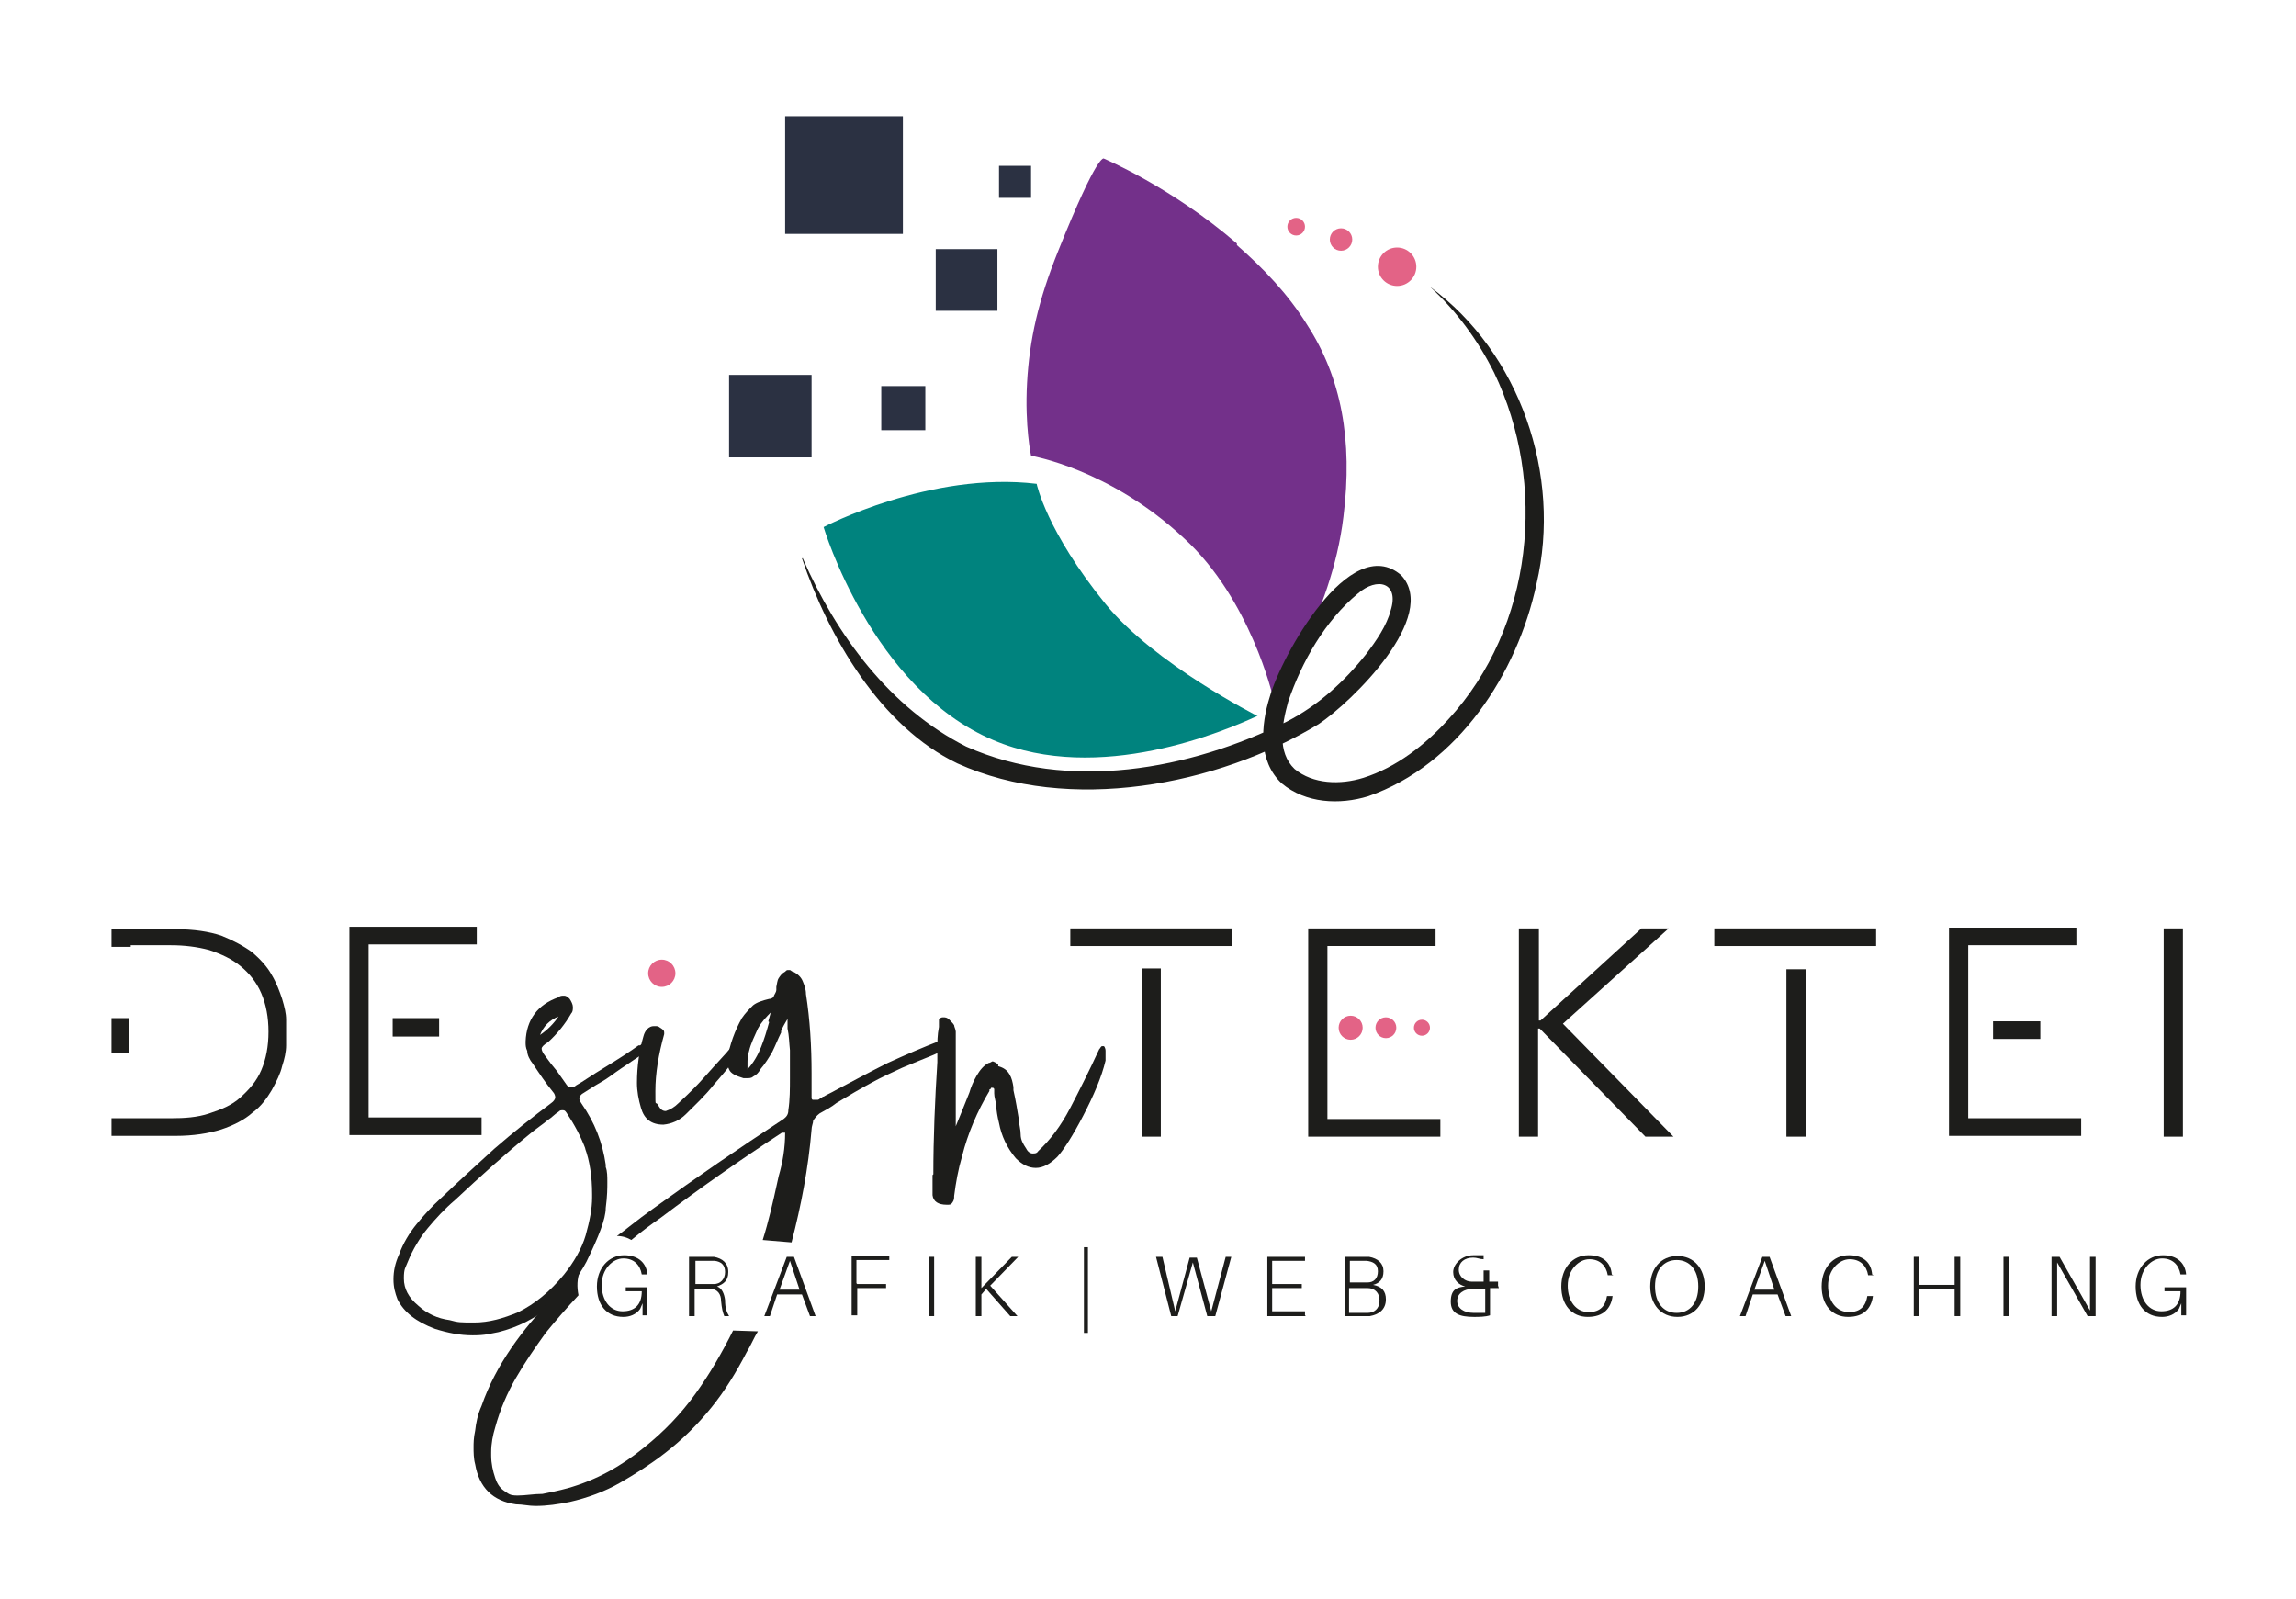 <?xml version="1.0" encoding="UTF-8"?>
<svg xmlns="http://www.w3.org/2000/svg" width="101.1mm" height="70.4mm" version="1.1" viewBox="0 0 286.6 199.6">
  <defs>
    <style>
      .cls-1 {
        fill: #2b3142;
      }

      .cls-2 {
        fill: #1d1d1b;
      }

      .cls-3 {
        fill: #73308a;
      }

      .cls-4 {
        fill: #e36386;
      }

      .cls-5 {
        fill: #00837e;
      }
    </style>
  </defs>
  <!-- Generator: Adobe Illustrator 28.7.1, SVG Export Plug-In . SVG Version: 1.2.0 Build 142)  -->
  <g>
    <g id="Ebene_1">
      <g id="Ebene_1-2" data-name="Ebene_1">
        <g>
          <rect class="cls-1" x="98" y="14.5" width="14.7" height="14.7"/>
          <rect class="cls-1" x="124.7" y="20.7" width="4" height="4"/>
          <rect class="cls-1" x="116.8" y="31.1" width="7.7" height="7.7"/>
          <rect class="cls-1" x="110" y="48.2" width="5.5" height="5.5"/>
          <rect class="cls-1" x="91" y="46.8" width="10.3" height="10.3"/>
        </g>
        <path class="cls-2" d="M245.7,129.5v10.1h14.1v2.2h-16.5v-26h15.9v2.2h-13.5v9.3"/>
        <path class="cls-2" d="M165.7,129.6v10.1h14.1v2.2h-16.5v-26h15.9v2.2h-13.5v9.3"/>
        <path class="cls-2" d="M80.7,130.5c0-.2-.2-.2-.3-.2h0c-.2,0-.3,0-.5.2h-.2c-1.1.8-2.5,1.7-4.3,2.8-1.5.9-2.6,1.7-3.5,2.2-.2.2-.4.2-.5.2h-.2c-.2,0-.3,0-.5-.3l-1.2-1.7c-.5-.6-.9-1.1-1.4-1.8-.4-.5-.5-.8-.5-1h0c0-.2.3-.5.8-.8,1.1-1,2.1-2.2,2.9-3.6.2-.2.2-.5.2-.8s-.2-.7-.4-1c-.2-.2-.4-.4-.7-.4s-.5,0-.7.2h0c-2.6.9-4,2.8-4.1,5.5v.2c0,.2,0,.6.2,1,0,.5.3,1.1.7,1.6.8,1.2,1.6,2.4,2.5,3.5.2.2.3.5.3.7s-.2.5-.5.7c-2.4,1.8-4.8,3.7-7.1,5.7-2.3,2.1-4.5,4.1-6.7,6.2-1.1,1-2.1,2.1-3,3.2-.9,1.1-1.7,2.4-2.2,3.8-.5,1.1-.7,2.1-.7,3.1s.2,1.7.5,2.5c.8,1.6,2.3,2.8,4.7,3.7,1.6.5,3.1.8,4.7.8s2.1-.2,3.2-.4c2.4-.6,4.6-1.7,6.5-3.3s3.4-3.4,4.5-5.5c1.5-3.1,2.4-5.3,2.4-6.7.2-1.5.2-2.5.2-3.2s0-1.4-.2-1.9v-.3c-.4-2.8-1.4-5.3-3-7.6-.2-.3-.3-.5-.3-.7h0c0-.2.2-.5.6-.7.5-.3,1.2-.8,2.1-1.3s1.6-1.1,2.5-1.7c1.2-.8,2.2-1.5,3-2,.2-.2.3-.2.4-.4,0-.2,0-.2,0-.3s0-.2,0-.3h-.4ZM68.3,127.8c.4-.4.9-.7,1.4-.9-.6.9-1.4,1.7-2.3,2.3.2-.5.5-1,.9-1.4ZM73,143.3c.6,1.6.9,3.6.9,5.8v.4c0,1.4-.3,2.9-.8,4.7-.5,1.7-1.5,3.4-2.7,4.9-1.8,2.2-3.7,3.7-5.7,4.7-1.9.8-3.7,1.3-5.5,1.3s-2,0-3.1-.3c-1.5-.2-2.8-.8-3.9-1.8-1.2-1-1.8-2.1-1.8-3.4s.2-1.3.5-2.1c.6-1.5,1.5-3,2.5-4.2s2.1-2.4,3.4-3.5c3.1-2.9,6.2-5.7,9.4-8.3.7-.6,1.5-1.1,2.2-1.7.5-.3.8-.7,1.3-1,.2-.2.3-.2.5-.2s.3,0,.5.3c1,1.5,1.8,3,2.4,4.6h0Z"/>
        <path class="cls-2" d="M82.8,140.4c-1.5,0-2.4-.7-2.8-2.1-.3-1-.5-2.1-.5-3.1,0-2.1.3-4.1.8-5.8.2-.8.7-1.3,1.3-1.3s.5,0,.8.2.5.3.5.6,0,.2,0,.2c-.7,2.5-1.1,4.9-1.1,7.1s0,1.2.3,1.7.5.8,1,.8c.6-.2,1.1-.5,1.6-1,1.3-1.2,2.3-2.2,3.1-3.1s1.7-1.9,2.8-3.1c.2-.2.5-.6,1-1.2h.2c.4,0,.6.2.6.5,0,.6-1.1,2.1-3.3,4.6-1.1,1.4-2.4,2.6-3.5,3.7-.8.8-1.8,1.2-2.8,1.3h0Z"/>
        <path class="cls-2" d="M91.5,166.1c-1.4,2.8-2.9,5.4-4.7,7.9s-3.9,4.7-6.4,6.7c-2.8,2.3-6,4.1-9.6,5.1-1.1.3-2.1.5-3.1.7-1.1,0-2.1.2-3.1.2s-1.1-.2-1.7-.6-.9-1-1.1-1.6c-.3-.9-.5-1.8-.5-2.8v-.4c0-1.1.2-2.1.5-3.1.6-2.2,1.5-4.3,2.6-6.2,1.1-1.9,2.4-3.8,3.7-5.6,1.3-1.6,2.7-3.2,4.1-4.7-.2-1-.2-2.1.2-3-1.2,1.1-2.3,2.1-3.4,3.3-1.9,2-3.7,4.1-5.2,6.3s-2.8,4.6-3.7,7.2c-.5,1.1-.7,2.2-.8,3.1-.2.9-.2,1.6-.2,2.1s0,1.4.2,2.1c.5,2.9,2.2,4.6,5.1,5,.8,0,1.6.2,2.4.2,1.5,0,2.8-.2,4.3-.5,2.2-.5,4.4-1.3,6.3-2.4s3.8-2.3,5.6-3.7c2.2-1.7,4.1-3.6,5.8-5.7s3.1-4.4,4.4-6.9c.5-.8.9-1.8,1.4-2.6"/>
        <path class="cls-2" d="M98.8,155.1c1.2-4.6,2.1-9.3,2.5-14.1,0-.4.2-.8.2-1.1.2-.3.4-.6.8-.9.7-.4,1.5-.8,2.1-1.3,1.5-.9,3-1.8,4.5-2.6,1.1-.6,2.4-1.2,3.7-1.8,1.4-.6,2.7-1.1,3.9-1.6.5-.2.8-.4,1-.7s.3-.5.3-.7v-.2c0-.2,0-.2-.2-.2s0,0-.2,0h0c-2.1.8-4.4,1.8-6.6,2.8-2.2,1.1-4.4,2.3-6.5,3.4-.5.3-1,.5-1.5.8-.2,0-.2.2-.4.2-.2.2-.3.2-.4.2s-.2,0-.2,0-.2,0-.3,0c-.2,0-.2-.2-.2-.3v-3c0-3.4-.2-6.7-.7-9.9,0-.6-.2-1.1-.4-1.6-.2-.5-.6-.9-1.2-1.2-.2,0-.3-.2-.4-.2h-.2c-.2,0-.2,0-.4.2-.4.2-.6.5-.8.8s-.2.7-.3,1.1v.4c0,.2-.2.5-.3.7,0,.2-.3.4-.6.4-.8.2-1.5.4-2,.8-.5.5-1,1-1.4,1.6-.9,1.6-1.5,3.3-1.8,5v.4c0,.3,0,.6.2,1,.2.5.8.8,1.8,1.1h.4c.3,0,.6,0,.8-.2.4-.2.7-.5.9-.9.6-.7,1.1-1.5,1.5-2.2.4-.8.7-1.6,1.1-2.4v-.2h0c.2-.5.5-1,.8-1.5v1.2c.2.9.2,1.8.3,2.7v3.4c0,1.4,0,2.8-.2,4.1,0,.5-.2.8-.6,1.1-5.5,3.6-10.9,7.3-16.3,11.2-2.1,1.5-3.5,2.7-4.5,3.4h0c.7,0,1.3.2,1.8.5,1.2-1,2.4-1.9,3.7-2.8,4.9-3.7,9.9-7.2,15.1-10.6,0,0,0,0,.2,0,0,0,.2,0,.2,0,0,1.9-.3,3.7-.8,5.4l-.2.9c-.5,2.3-1.1,4.9-1.8,7.1M96,127.6c-.3,1.1-.6,2.1-1,3.1s-.9,1.9-1.7,2.8v-.7c0-.5,0-1,.2-1.6.2-.9.7-1.9,1.1-2.8.5-.9,1.1-1.5,1.6-2l-.3,1.1h0Z"/>
        <path class="cls-2" d="M116.5,146.7c0-4.7.2-9.4.5-14.1v-1.6c0-.9,0-1.8.2-2.8v-.3c0-.2,0-.5,0-.6s.2-.3.5-.3.5,0,.8.3.5.5.6.7c0,.2.2.5.2.8v6.3c0,1.1,0,2.4,0,4v1.5c.5-1.2,1.1-2.7,1.7-4.2.2-.7.5-1.4.9-2.1s.9-1.3,1.5-1.6c.2,0,.4-.2.5-.2s.5.2.7.4h0q0,.2,0,.2c.7.2,1.1.5,1.4,1s.4,1,.5,1.6v.4c.3,1.3.5,2.6.7,3.8,0,.5.2,1.1.2,1.7,0,.7.3,1.2.7,1.8.2.4.5.6.8.6s.5,0,.7-.3c1.5-1.4,2.8-3.1,4-5.4s2.4-4.7,3.6-7.3c.2-.2.2-.4.4-.4h.2c0,0,.2.2.2.6v.4c0,.2,0,.5,0,.8-.5,2.1-1.5,4.4-2.8,6.9s-2.4,4.2-3.2,5.1c-.9.9-1.8,1.4-2.7,1.4s-1.7-.4-2.5-1.2c-1.1-1.3-1.8-2.8-2.1-4.4-.2-.8-.3-1.5-.4-2.3,0-.5-.2-.9-.2-1.4v-.5c0,0,0-.2-.2-.2h0c0,0-.2,0-.2,0s0,.2-.2.2v.2c-1.5,2.5-2.7,5.3-3.4,8.1-.5,1.7-.8,3.4-1,5h0c0,.3,0,.5-.2.8s-.3.3-.7.3c-1.1,0-1.7-.4-1.8-1.2v-2.5l.2-.2Z"/>
        <circle class="cls-4" cx="82.6" cy="121.5" r="1.7"/>
        <g>
          <path class="cls-2" d="M16.3,118h5c1.7,0,3.3.2,4.8.6,1.5.5,2.8,1.1,3.9,2,1.1.9,2,2,2.6,3.4.6,1.4.9,3,.9,4.8s-.3,3.4-.9,4.8-1.5,2.4-2.6,3.4-2.4,1.5-3.9,2-3.1.6-4.8.6h-7.4v2.2h8c2.2,0,4.1-.3,5.7-.8,1.5-.5,2.9-1.2,3.9-2.1,1.1-.8,1.8-1.8,2.4-2.8.6-1.1,1.1-2.1,1.3-3,.3-.9.5-1.8.5-2.6,0-.8,0-1.3,0-1.6s0-.8,0-1.6c0-.8-.2-1.6-.5-2.6-.3-.9-.7-2-1.3-3-.6-1.1-1.5-2-2.4-2.8-1.1-.8-2.4-1.5-3.9-2.1-1.5-.5-3.4-.8-5.7-.8h-8v2.2h2.4"/>
          <path class="cls-2" d="M46,129.4v10.1h14.1v2.2h-16.5v-26h15.9v2.2h-13.5v9.3"/>
        </g>
        <g>
          <path class="cls-2" d="M142.5,141.9h2.4v-21h-2.4v21Z"/>
          <polygon class="cls-2" points="153.8 118.1 153.8 115.9 133.6 115.9 133.6 118.1 142.5 118.1 144.9 118.1 153.8 118.1"/>
          <path class="cls-2" d="M189.7,115.9h2.4v11.5h.2l12.6-11.5h3.4l-13.2,11.9,13.8,14.1h-3.5l-13.2-13.5h-.2v13.5h-2.4v-26h0Z"/>
          <path class="cls-2" d="M223,141.9h2.4v-20.9h-2.4v20.9Z"/>
          <polygon class="cls-2" points="234.2 118.1 234.2 115.9 214 115.9 214 118.1 223 118.1 225.4 118.1 234.2 118.1"/>
          <path class="cls-2" d="M270.1,115.9h2.4v26h-2.4v-26Z"/>
          <polygon class="cls-2" points="54.8 129.4 54.8 127.1 49 127.1 49 129.4 51.6 129.4 52.3 129.4 54.8 129.4"/>
          <polygon class="cls-2" points="254.7 129.7 254.7 127.5 248.8 127.5 248.8 129.7 251.4 129.7 252.1 129.7 254.7 129.7"/>
        </g>
        <path class="cls-5" d="M156.9,89.4c-3.9,1.8-19.7,8.6-32.9,3-15.2-6.4-21.2-26.6-21.2-26.6,0,0,13.3-7,26.6-5.4,0,0,1.2,5.9,8.6,15,6.1,7.5,19,14,19,14"/>
        <path class="cls-3" d="M154.4,30.6c3.2,2.8,6.4,6.1,8.8,10,4.2,6.5,5.7,14.3,4.5,23.9-1.5,12.5-8.8,22.5-8.8,22.5,0,0-2.8-12.2-11.1-19.8-9.3-8.7-19.1-10.3-19.1-10.3,0,0-.8-3.7-.5-9.1s1.4-10.3,3.9-16.5c5-12.5,5.7-11.5,5.7-11.5,0,0,8.5,3.6,16.6,10.6"/>
        <path class="cls-2" d="M100.2,69.7c4.2,9.6,10.9,18.7,20.4,23.5,12.8,5.7,27.9,2.9,40-3.1,3.9-2,7.2-5,9.9-8.4,1.3-1.7,2.6-3.6,3.1-5.5,1.1-3.5-1.7-4.2-4.1-2.1-4.1,3.4-7,8.5-8.7,13.5-.8,2.9-1.4,6.3.8,8.4,2.3,1.9,5.7,2,8.6,1.1,4.1-1.3,7.7-4.1,10.6-7.3,10.6-11.5,12.4-29.4,5.7-43.3-2-4-4.7-7.7-8-10.7,11.2,8.2,16.5,23.5,13.3,37.1-2.4,11.2-9.8,22.6-21,26.5-3.6,1.1-7.8.9-10.8-1.6-3-2.8-2.6-7.3-1.5-10.8,1.4-5,10-20.7,16.4-15.2,4.8,5.1-6.1,15.8-10.3,18.6-12.7,7.7-31.2,11.2-45.1,4.9-9.6-4.6-16.1-15.8-19.4-25.6h.2Z"/>
        <circle class="cls-4" cx="161.8" cy="28.3" r="1.1"/>
        <circle class="cls-4" cx="167.4" cy="29.9" r="1.4"/>
        <circle class="cls-4" cx="174.4" cy="33.3" r="2.4"/>
        <circle class="cls-4" cx="177.5" cy="128.3" r="1"/>
        <circle class="cls-4" cx="173" cy="128.3" r="1.3"/>
        <circle class="cls-4" cx="168.6" cy="128.3" r="1.5"/>
        <rect class="cls-2" x="13.9" y="127.1" width="2.2" height="4.3"/>
        <g>
          <path class="cls-2" d="M80.8,160.8v3.4h-.6v-1.5l-.3.7c-.5.7-1.3,1-2.1,1-2.1,0-3.3-1.5-3.3-3.8s1.5-3.9,3.4-3.9,2.8,1.1,2.9,2.4h0c0,0-.7,0-.7,0h0c-.2-1.2-1-2-2.3-2s-2.7,1.3-2.7,3.3,1.1,3.3,2.6,3.3,2.4-.8,2.4-2.5h-2v-.5h2.7Z"/>
          <path class="cls-2" d="M91.2,164.3h-.8c-.2-.5-.3-.9-.4-1.9,0-.8-.4-1.4-1.2-1.5h-2.1v3.4h-.7v-7.4h3.1c1.1.2,1.8.8,1.8,1.9s-.6,1.5-1.4,1.8c.6.2.9.9,1,1.7,0,1,.2,1.5.5,2h.2ZM88.3,160.3h.8c.8,0,1.4-.6,1.4-1.5s-.5-1.3-1.3-1.4h-2.4v2.9h1.5Z"/>
          <path class="cls-2" d="M97,161.6l-.9,2.7h-.7l2.8-7.4h.9l2.7,7.4h-.7l-1-2.7h-3.1ZM99.8,161l-1.2-3.6-1.3,3.6h2.5Z"/>
          <path class="cls-2" d="M107,160.3h3.6v.5h-3.6v3.4h-.7v-7.4h4.7v.5h-4.1v2.9h0Z"/>
          <path class="cls-2" d="M115.9,164.3v-7.4h.7v7.4h-.7Z"/>
          <path class="cls-2" d="M127,164.3h-.9l-3-3.4-.6.7v2.7h-.7v-7.4h.7v3.9l3.8-3.9h.8l-3.5,3.6,3.4,3.8h0Z"/>
          <path class="cls-2" d="M135.3,166.4v-10.7h.5v10.7h-.5Z"/>
          <path class="cls-2" d="M151.5,164.3h-.8l-1.8-6.7-1.9,6.7h-.8l-1.9-7.4h.8l1.6,6.8,1.8-6.7h.9l1.8,6.7,1.8-6.8h.7l-2,7.4h0Z"/>
          <path class="cls-2" d="M163,164.3h-4.8v-7.4h4.7v.5h-4.1v2.9h3.7v.5h-3.7v2.9h4.1v.5h0Z"/>
          <path class="cls-2" d="M173,162.2c0,1.3-.9,1.9-2,2.1h-3.1v-7.4h3c1.1.2,1.8.8,1.8,1.8s-.5,1.5-1.3,1.7c1.1.2,1.6.8,1.6,1.8h0ZM168.6,160.1h2.1c.8,0,1.3-.5,1.3-1.4s-.6-1.2-1.4-1.3h-2.1v2.7ZM172.2,162.3c0-.8-.5-1.5-1.5-1.5h-2.3v3.1h2.3c.8,0,1.5-.5,1.5-1.5h0Z"/>
          <path class="cls-2" d="M187.1,160.8h-1.1v3.4c-.6.2-1.4.2-2,.2-1.8,0-2.9-.4-2.9-1.9s.7-1.8,1.8-1.9c-.8-.2-1.5-.8-1.5-1.8s1.1-2.1,2.5-2.1.8,0,1.3,0v.5c-.5,0-.8-.2-1.3-.2-1.1,0-1.8.6-1.8,1.5s.8,1.5,1.6,1.5h1.5v-1.4h.7v1.4h1.1v.5h0ZM184.1,163.9c.5,0,.8,0,1.3,0v-3h-1.5c-1.2,0-2,.6-2,1.5s.8,1.5,2.1,1.5h0Z"/>
          <path class="cls-2" d="M201.4,159.2h0c0,0-.7,0-.7,0h0c-.2-1.2-1-2-2.3-2s-2.7,1.3-2.7,3.3,1.1,3.3,2.6,3.3,2.1-.8,2.3-2h0c0,0,.7,0,.7,0h0c-.2,1.5-1.1,2.6-3.1,2.6s-3.3-1.5-3.3-3.8,1.4-3.9,3.4-3.9,2.8,1.1,2.9,2.4h0Z"/>
          <path class="cls-2" d="M212.8,160.6c0,2.2-1.3,3.8-3.4,3.8s-3.4-1.6-3.4-3.8,1.3-3.8,3.4-3.8,3.4,1.6,3.4,3.8ZM212,160.6c0-2.1-1.1-3.3-2.7-3.3s-2.7,1.2-2.7,3.3,1.1,3.3,2.7,3.3,2.7-1.2,2.7-3.3Z"/>
          <path class="cls-2" d="M218.8,161.6l-.9,2.7h-.7l2.8-7.4h.9l2.7,7.4h-.7l-1-2.7h-3.1ZM221.5,161l-1.2-3.6-1.3,3.6h2.5Z"/>
          <path class="cls-2" d="M233.9,159.2h0c0,0-.7,0-.7,0h0c-.2-1.2-1-2-2.3-2s-2.7,1.3-2.7,3.3,1.1,3.3,2.6,3.3,2.1-.8,2.3-2h0c0,0,.7,0,.7,0h0c-.2,1.5-1.1,2.6-3.1,2.6s-3.3-1.5-3.3-3.8,1.4-3.9,3.4-3.9,2.8,1.1,2.9,2.4h0Z"/>
          <path class="cls-2" d="M244.7,164.3h-.7v-3.4h-4.4v3.4h-.7v-7.4h.7v3.5h4.4v-3.5h.7v7.4Z"/>
          <path class="cls-2" d="M250.1,164.3v-7.4h.7v7.4h-.7Z"/>
          <path class="cls-2" d="M260.6,164.3l-3.8-6.7v6.7h-.7v-7.4h1l3.8,6.7v-6.7h.7v7.4h-1Z"/>
          <path class="cls-2" d="M272.9,160.8v3.4h-.6v-1.5l-.3.7c-.5.7-1.3,1-2.1,1-2.1,0-3.3-1.5-3.3-3.8s1.5-3.9,3.4-3.9,2.8,1.1,2.9,2.4h0c0,0-.7,0-.7,0h0c-.2-1.2-1-2-2.3-2s-2.7,1.3-2.7,3.3,1.1,3.3,2.6,3.3,2.4-.8,2.4-2.5h-2v-.5h2.7,0Z"/>
        </g>
      </g>
    </g>
  </g>
</svg>